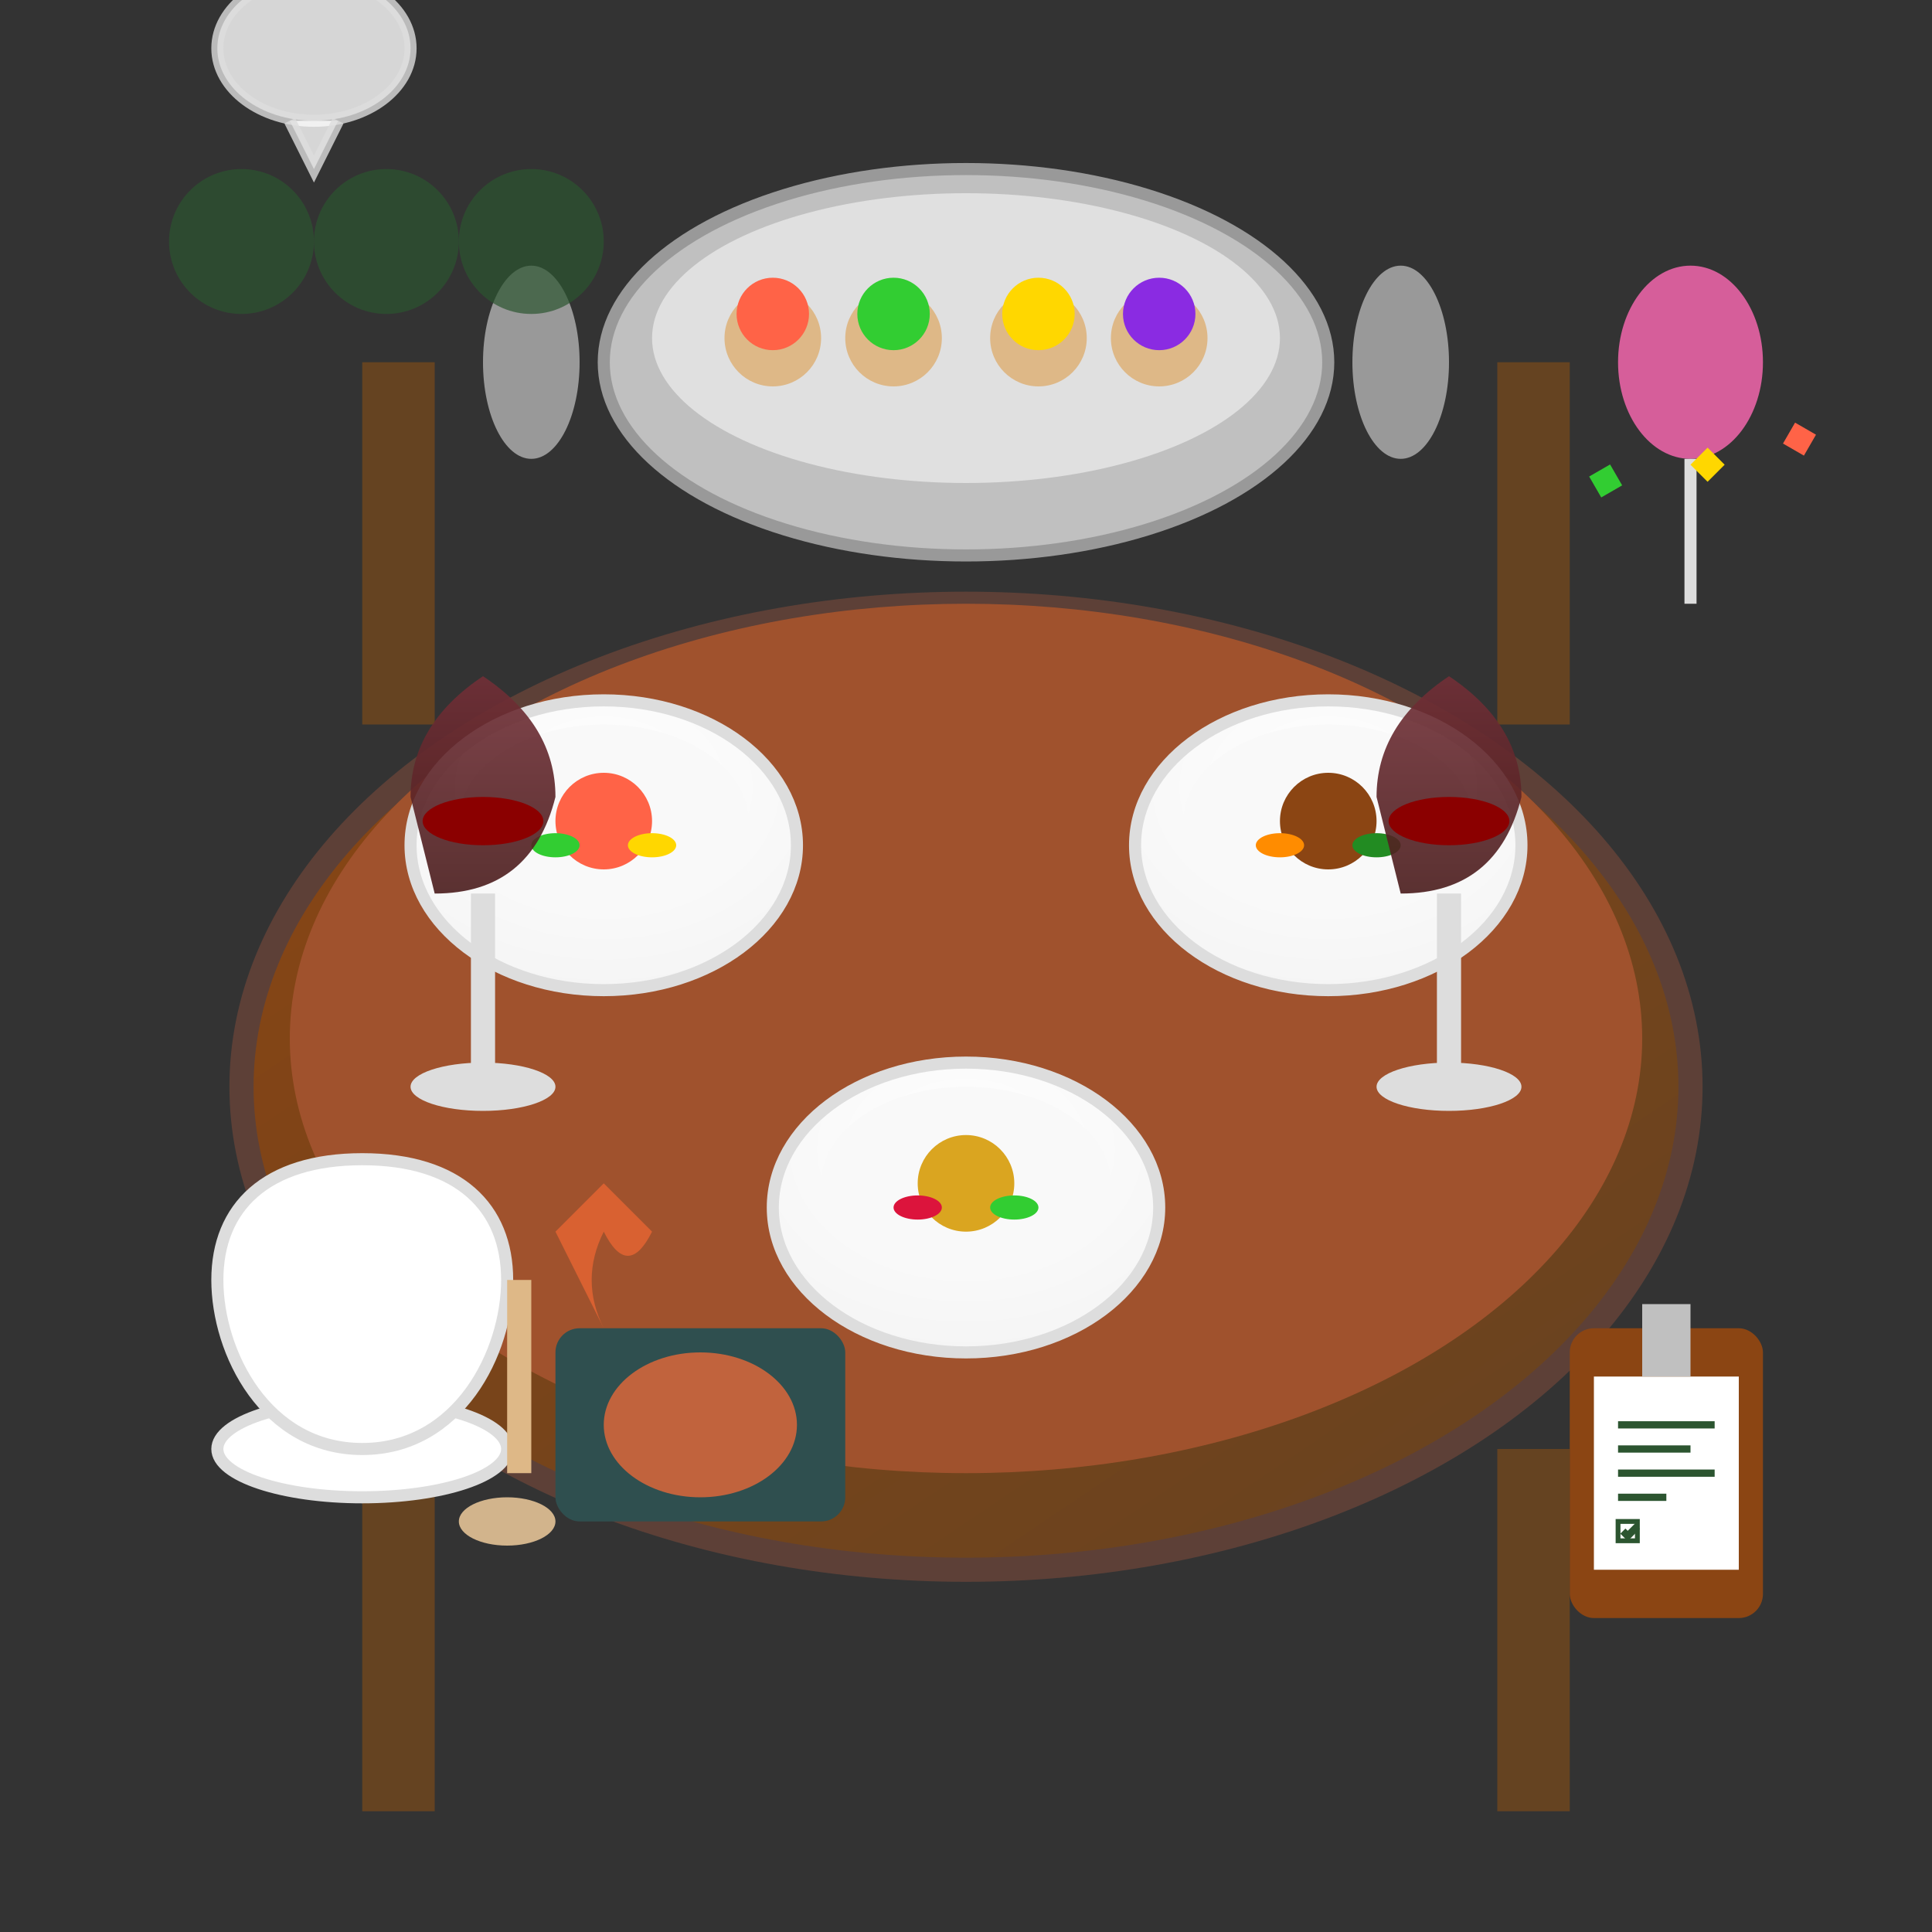 <svg width="80" height="80" viewBox="0 0 80 80" fill="none" xmlns="http://www.w3.org/2000/svg">
  <rect x="0" y="0" width="80" height="80" fill="#333333" stroke="none"/>
  <!-- Culinary events service icon -->
  <defs>
    <linearGradient id="table" x1="0%" y1="0%" x2="100%" y2="100%">
      <stop offset="0%" style="stop-color:#8b4513;stop-opacity:1" />
      <stop offset="100%" style="stop-color:#654321;stop-opacity:1" />
    </linearGradient>
    <radialGradient id="plate" cx="50%" cy="30%" r="70%">
      <stop offset="0%" style="stop-color:#ffffff;stop-opacity:1" />
      <stop offset="100%" style="stop-color:#f5f5f5;stop-opacity:1" />
    </radialGradient>
    <linearGradient id="wine" x1="0%" y1="0%" x2="0%" y2="100%">
      <stop offset="0%" style="stop-color:#722f37;stop-opacity:1" />
      <stop offset="100%" style="stop-color:#4a1c1c;stop-opacity:1" />
    </linearGradient>
  </defs>
  
  <!-- Event table -->
  <g transform="translate(40, 45)">
    <!-- Table top -->
    <ellipse cx="0" cy="0" rx="30" ry="20" fill="url(#table)" stroke="#5d4037" stroke-width="1"/>
    <ellipse cx="0" cy="-2" rx="28" ry="18" fill="#a0522d"/>
    
    <!-- Table legs -->
    <rect x="-25" y="15" width="3" height="15" fill="#654321"/>
    <rect x="22" y="15" width="3" height="15" fill="#654321"/>
    <rect x="-25" y="15" width="3" height="15" fill="#654321" transform="rotate(180)"/>
    <rect x="22" y="15" width="3" height="15" fill="#654321" transform="rotate(180)"/>
  </g>
  
  <!-- Multiple place settings for group dining -->
  <!-- Place setting 1 -->
  <g transform="translate(25, 35)">
    <ellipse cx="0" cy="0" rx="8" ry="6" fill="url(#plate)" stroke="#ddd" stroke-width="0.5"/>
    <ellipse cx="0" cy="-1" rx="6" ry="4" fill="#f9f9f9"/>
    <!-- Food on plate -->
    <circle cx="0" cy="-1" r="2" fill="#ff6347"/>
    <ellipse cx="-2" cy="0" rx="1" ry="0.5" fill="#32cd32"/>
    <ellipse cx="2" cy="0" rx="1" ry="0.5" fill="#ffd700"/>
  </g>
  
  <!-- Place setting 2 -->
  <g transform="translate(55, 35)">
    <ellipse cx="0" cy="0" rx="8" ry="6" fill="url(#plate)" stroke="#ddd" stroke-width="0.5"/>
    <ellipse cx="0" cy="-1" rx="6" ry="4" fill="#f9f9f9"/>
    <!-- Food on plate -->
    <circle cx="0" cy="-1" r="2" fill="#8b4513"/>
    <ellipse cx="-2" cy="0" rx="1" ry="0.5" fill="#ff8c00"/>
    <ellipse cx="2" cy="0" rx="1" ry="0.5" fill="#228b22"/>
  </g>
  
  <!-- Place setting 3 -->
  <g transform="translate(40, 50)">
    <ellipse cx="0" cy="0" rx="8" ry="6" fill="url(#plate)" stroke="#ddd" stroke-width="0.5"/>
    <ellipse cx="0" cy="-1" rx="6" ry="4" fill="#f9f9f9"/>
    <!-- Food on plate -->
    <circle cx="0" cy="-1" r="2" fill="#daa520"/>
    <ellipse cx="-2" cy="0" rx="1" ry="0.5" fill="#dc143c"/>
    <ellipse cx="2" cy="0" rx="1" ry="0.5" fill="#32cd32"/>
  </g>
  
  <!-- Wine glasses for the event -->
  <g transform="translate(20, 25)">
    <path d="M-3 8 Q-3 5, 0 3 Q3 5, 3 8 Q2 12, -2 12 Z" fill="url(#wine)" opacity="0.9"/>
    <rect x="-0.5" y="12" width="1" height="8" fill="#ddd"/>
    <ellipse cx="0" cy="20" rx="3" ry="1" fill="#ddd"/>
    <ellipse cx="0" cy="9" rx="2.5" ry="1" fill="#8b0000"/>
  </g>
  
  <g transform="translate(60, 25)">
    <path d="M-3 8 Q-3 5, 0 3 Q3 5, 3 8 Q2 12, -2 12 Z" fill="url(#wine)" opacity="0.9"/>
    <rect x="-0.5" y="12" width="1" height="8" fill="#ddd"/>
    <ellipse cx="0" cy="20" rx="3" ry="1" fill="#ddd"/>
    <ellipse cx="0" cy="9" rx="2.5" ry="1" fill="#8b0000"/>
  </g>
  
  <!-- Chef demonstration area -->
  <g transform="translate(15, 55)">
    <!-- Mini chef hat -->
    <ellipse cx="0" cy="5" rx="6" ry="2" fill="#ffffff" stroke="#ddd" stroke-width="0.5"/>
    <path d="M0 5 C-4 5, -6 1, -6 -2 C-6 -5, -4 -7, 0 -7 C4 -7, 6 -5, 6 -2 C6 1, 4 5, 0 5 Z" fill="#ffffff" stroke="#ddd" stroke-width="0.5"/>
    
    <!-- Cooking demonstration -->
    <rect x="8" y="0" width="12" height="8" rx="1" fill="#2f4f4f"/>
    <ellipse cx="14" cy="4" rx="4" ry="3" fill="#ff6b35" opacity="0.7"/>
    
    <!-- Cooking utensils for demo -->
    <rect x="6" y="-2" width="1" height="8" fill="#deb887"/>
    <ellipse cx="6" cy="8" rx="2" ry="1" fill="#d2b48c"/>
  </g>
  
  <!-- Event planning elements -->
  <g transform="translate(65, 55)">
    <!-- Clipboard with event plan -->
    <rect x="0" y="0" width="8" height="12" rx="1" fill="#8b4513"/>
    <rect x="1" y="2" width="6" height="8" fill="#ffffff"/>
    <rect x="3" y="-1" width="2" height="3" fill="#c0c0c0"/>
    
    <!-- Event checklist -->
    <line x1="2" y1="4" x2="6" y2="4" stroke="#2c5530" stroke-width="0.3"/>
    <line x1="2" y1="5" x2="5" y2="5" stroke="#2c5530" stroke-width="0.3"/>
    <line x1="2" y1="6" x2="6" y2="6" stroke="#2c5530" stroke-width="0.3"/>
    <line x1="2" y1="7" x2="4" y2="7" stroke="#2c5530" stroke-width="0.3"/>
    
    <!-- Checkboxes -->
    <rect x="2" y="8" width="0.8" height="0.8" fill="none" stroke="#2c5530" stroke-width="0.2"/>
    <path d="M2.2 8.4 L2.4 8.6 L2.8 8.2" stroke="#2c5530" stroke-width="0.3" fill="none"/>
  </g>
  
  <!-- Catering setup -->
  <g transform="translate(40, 15)">
    <!-- Serving tray -->
    <ellipse cx="0" cy="0" rx="15" ry="8" fill="#c0c0c0" stroke="#999" stroke-width="0.5"/>
    <ellipse cx="0" cy="-1" rx="13" ry="6" fill="#e0e0e0"/>
    
    <!-- Canapés on tray -->
    <circle cx="-8" cy="-1" r="2" fill="#deb887"/>
    <circle cx="-8" cy="-2" r="1.5" fill="#ff6347"/>
    
    <circle cx="-3" cy="-1" r="2" fill="#deb887"/>
    <circle cx="-3" cy="-2" r="1.5" fill="#32cd32"/>
    
    <circle cx="3" cy="-1" r="2" fill="#deb887"/>
    <circle cx="3" cy="-2" r="1.5" fill="#ffd700"/>
    
    <circle cx="8" cy="-1" r="2" fill="#deb887"/>
    <circle cx="8" cy="-2" r="1.5" fill="#8a2be2"/>
    
    <!-- Tray handles -->
    <ellipse cx="-18" cy="0" rx="2" ry="4" fill="#999"/>
    <ellipse cx="18" cy="0" rx="2" ry="4" fill="#999"/>
  </g>
  
  <!-- Group dining atmosphere - multiple people indicator -->
  <g transform="translate(10, 10)">
    <!-- People silhouettes -->
    <circle cx="0" cy="0" r="3" fill="#2c5530" opacity="0.7"/>
    <circle cx="6" cy="0" r="3" fill="#2c5530" opacity="0.7"/>
    <circle cx="12" cy="0" r="3" fill="#2c5530" opacity="0.7"/>
    
    <!-- Speech bubbles for interaction -->
    <ellipse cx="3" cy="-8" rx="4" ry="3" fill="#ffffff" stroke="#ddd" stroke-width="0.5" opacity="0.8"/>
    <path d="M2 -5 L3 -3 L4 -5" fill="#ffffff" stroke="#ddd" stroke-width="0.5" opacity="0.8"/>
  </g>
  
  <!-- Event decoration - festive elements -->
  <g transform="translate(70, 15)">
    <!-- Balloon -->
    <ellipse cx="0" cy="0" rx="3" ry="4" fill="#ff69b4" opacity="0.8"/>
    <line x1="0" y1="4" x2="0" y2="10" stroke="#ddd" stroke-width="0.5"/>
    
    <!-- Confetti -->
    <rect x="3" y="2" width="1" height="1" fill="#ffd700" transform="rotate(45)"/>
    <rect x="5" y="0" width="1" height="1" fill="#ff6347" transform="rotate(30)"/>
    <rect x="2" y="5" width="1" height="1" fill="#32cd32" transform="rotate(60)"/>
  </g>
  
  <!-- Kitchen demonstration flame -->
  <g transform="translate(25, 50)">
    <path d="M0 5 Q-1 3, 0 1 Q1 3, 2 1 Q1 0, 0 -1 Q-1 0, -2 1 Q-1 3, 0 5" fill="#ff6b35" opacity="0.6"/>
  </g>
</svg>
